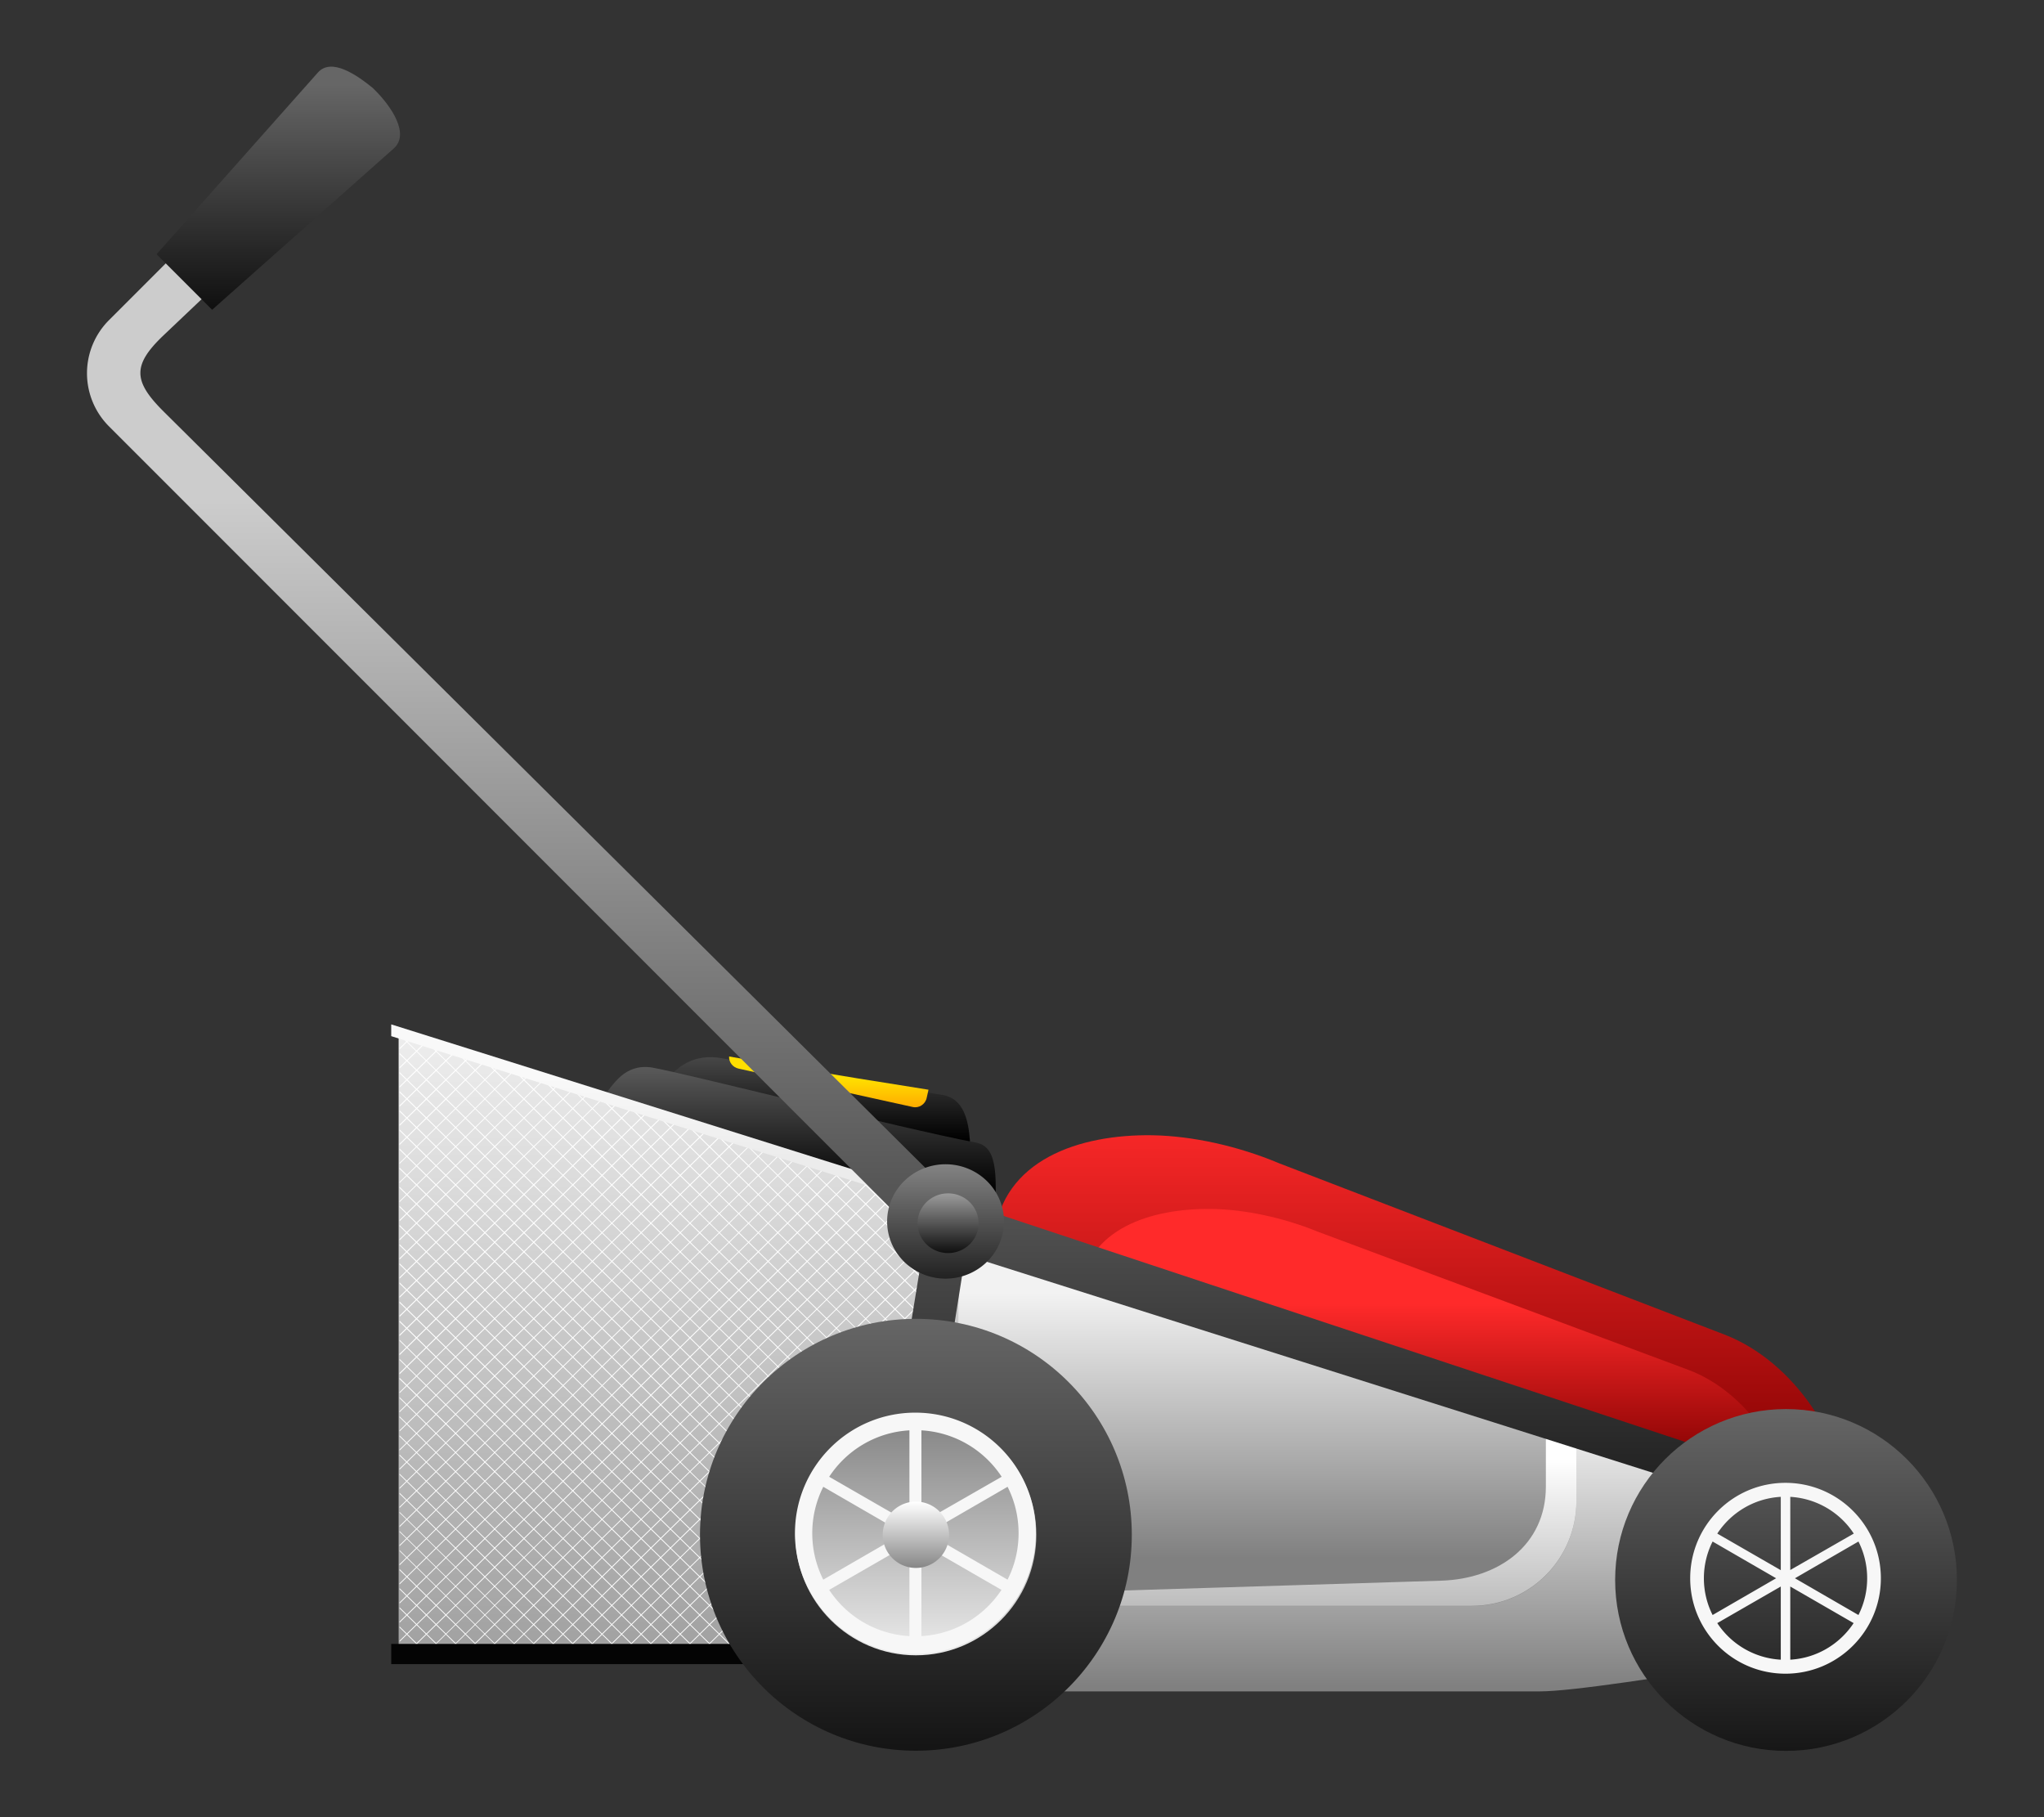 <svg xmlns="http://www.w3.org/2000/svg" xmlns:xlink="http://www.w3.org/1999/xlink" viewBox="0 0 450 400"><rect x="0" y="0" width="450" height="400" fill="#333333" stroke="none"/><defs><linearGradient id="n" y2="628.88" gradientUnits="userSpaceOnUse" x2="378.75" gradientTransform="translate(-21.213 436.81)" y1="591.9" x1="378.75"><stop offset="0" stop-color="#f2f2f2"/><stop offset="1" stop-color="gray"/></linearGradient><linearGradient id="e" y2="998" xlink:href="#a" gradientUnits="userSpaceOnUse" x2="290" gradientTransform="matrix(1.162 0 0 1.185 -46.614 -190.42)" y1="1011.5" x1="290"/><linearGradient id="f" y2="999.8" xlink:href="#a" gradientUnits="userSpaceOnUse" x2="290" gradientTransform="matrix(.816 0 0 .832 36.854 164.35)" y1="1022.5" x1="290"/><linearGradient id="g" y2="763.59" gradientUnits="userSpaceOnUse" x2="689.08" y1="768.03" x1="689.08"><stop offset="0" stop-color="#ffa600"/><stop offset="1" stop-color="#ffdf00"/></linearGradient><linearGradient id="h" y2="1108.4" gradientUnits="userSpaceOnUse" x2="260.75" gradientTransform="translate(383.88 219.51) scale(.979)" y1="1006.3" x1="260.75"><stop offset="0" stop-color="#f2f2f2"/><stop offset="1" stop-color="#999"/></linearGradient><linearGradient id="i" y2="1014.1" gradientUnits="userSpaceOnUse" x2="220.75" gradientTransform="translate(403.6 234.17) scale(.979)" y1="1002.9" x1="220.75"><stop offset="0" stop-color="#f9f9f9"/><stop offset="1" stop-color="#ececec"/></linearGradient><linearGradient id="j" y2="1076" gradientUnits="userSpaceOnUse" x2="244.84" gradientTransform="translate(404.64 234.73) scale(.979)" y1="1081.5" x1="244.84"><stop offset="0" stop-color="#040404"/><stop offset="1" stop-color="#999"/></linearGradient><linearGradient id="k" y2="566.34" xlink:href="#b" gradientUnits="userSpaceOnUse" x2="371.5" gradientTransform="matrix(.987 0 0 1.006 -11.375 433.94)" y1="618.19" x1="371.5"/><linearGradient id="b"><stop offset="0" stop-color="maroon"/><stop offset="1" stop-color="#ff2a2a"/></linearGradient><linearGradient id="l" y2="585.98" xlink:href="#b" gradientUnits="userSpaceOnUse" x2="371.5" gradientTransform="matrix(.822 0 0 .812 51.603 554.66)" y1="613.91" x1="371.5"/><linearGradient id="m" y2="1099" gradientUnits="userSpaceOnUse" x2="364.69" gradientTransform="translate(-21.213 -15.556)" y1="1062" x1="364.69"><stop offset="0" stop-color="#f2f2f2"/><stop offset="1" stop-color="gray"/></linearGradient><linearGradient id="a"><stop offset="0"/><stop offset="1" stop-color="#666"/></linearGradient><linearGradient id="o" y2="615.08" gradientUnits="userSpaceOnUse" x2="387.75" gradientTransform="translate(-21.213 436.81)" y1="654.47" x1="387.75"><stop offset="0" stop-color="gray"/><stop offset="1" stop-color="#fff"/></linearGradient><linearGradient id="p" y2="449.46" gradientUnits="userSpaceOnUse" x2="411.41" gradientTransform="rotate(13.032 -433.205 2129.216)" y1="608.01" x1="448.11"><stop offset="0"/><stop offset=".49" stop-color="#666"/><stop offset="1" stop-color="#ccc"/></linearGradient><linearGradient id="q" y2="557.84" xlink:href="#a" gradientUnits="userSpaceOnUse" x2="264.26" gradientTransform="matrix(.97 0 0 .97 6.167 471.22)" y1="646.5" x1="264.26"/><linearGradient id="r" y2="556.91" xlink:href="#c" gradientUnits="userSpaceOnUse" x2="256.03" gradientTransform="translate(119.52 725.66) scale(.541)" y1="642.75" x1="256.03"/><linearGradient id="c"><stop offset="0" stop-color="#fff"/><stop offset="1" stop-color="gray"/></linearGradient><linearGradient id="s" y2="632.37" xlink:href="#c" gradientUnits="userSpaceOnUse" x2="265.49" gradientTransform="translate(223.3 958.63) scale(.149)" y1="558.16" x1="265.49"/><linearGradient id="t" y2="557.84" xlink:href="#a" gradientUnits="userSpaceOnUse" x2="264.26" gradientTransform="matrix(.97 0 0 .97 6.167 471.22)" y1="649.2" x1="264.26"/><linearGradient id="u" y2="1081.8" xlink:href="#a" gradientUnits="userSpaceOnUse" x2="593.62" gradientTransform="translate(3.535 -4.066)" y1="1118.7" x1="593.62"/><linearGradient id="v" y2="774.52" xlink:href="#d" gradientUnits="userSpaceOnUse" x2="696.15" y1="799.98" x1="696.15"/><linearGradient id="d"><stop offset="0"/><stop offset=".5" stop-color="#4c4c4c"/><stop offset="1" stop-color="#999"/></linearGradient><linearGradient id="w" y2="778.39" xlink:href="#d" gradientUnits="userSpaceOnUse" x2="696.15" y1="796.18" x1="696.15"/></defs><g fill-rule="evenodd"><path d="M257.99 997.17c-5.232-.733-7.263 3.138-9.54 5.998l43.12 13.335c0-6.653.882-13.435-3.584-14.346-17.544-2.749-23.011-3.768-29.996-4.987z" transform="matrix(1.641 0 0 1.641 -264.913 -1403.496)" fill="url(#e)"/><path d="M248.87 998.46c-3.675-.515-5.1 2.204-6.7 4.213l52.804 15.957c0-4.673.619-9.436-2.518-10.076-10.474-2.002-38.68-9.237-43.586-10.094z" transform="matrix(1.641 0 0 1.641 -264.913 -1403.496)" fill="url(#f)"/><path transform="matrix(1.582 0 0 1.582 -889.489 -970.56)" d="M663.72 760.5c-.046.796.508 1.51 1.313 1.688l24.25 5.343c.884.195 1.753-.394 1.937-1.28l.25-1.126c-15.392-2.423-21.411-3.512-27.75-4.625z" fill="url(#g)"/><path d="M617.73 1209.9v87.572h79.053v-62.396z" fill="url(#h)" transform="matrix(1.582 0 0 1.582 -889.489 -1686.36)"/><g fill="#fff"><path d="M88.762 228.62L205.71 343.063v-.241L89.107 228.719l-.346-.096zm6.33 1.985L205.709 338.85v-.241L95.437 230.702l-.346-.097zm-7.12 1.161v.29l117.737 115.216v-.242L87.97 231.767zm13.4.774L205.71 334.643v-.242L101.767 232.686l-.395-.145zm6.28 1.984l98.058 95.908v-.242l-97.662-95.569-.396-.096zm-19.682 1.452v.29l117.738 115.216v-.242L87.97 235.977zm25.96.484l91.778 89.763v-.242l-91.333-89.375-.445-.146zm6.33 1.984l85.448 83.568v-.242l-85.052-83.23-.396-.096zm-32.29 1.742v.29l117.738 115.216v-.242L87.97 240.187zm38.62.194l79.118 77.422v-.242l-78.723-77.036-.395-.146zm6.28 1.984l72.838 71.228v-.242l-72.394-70.842-.445-.146zm6.33 1.983l66.508 65.036v-.194l-66.113-64.744-.396-.096zm-51.23.05v.29l117.738 115.215v-.242L87.97 244.397zm57.51 1.887l60.228 58.889v-.194l-59.784-58.55-.445-.146zm6.33 1.984l53.898 52.696v-.194l-53.503-52.405-.396-.096zm-63.84.338v.29l117.589 115.07h.148v-.096L87.97 248.607zm70.118 1.597l47.62 46.6v-.291l-47.174-46.164-.445-.146zm6.33 1.984l41.29 40.406v-.29l-40.895-39.97-.396-.145zm-76.448.63v.29l113.288 110.86h.247L87.971 252.817zm82.728 1.306l35.01 34.26v-.29l-34.565-33.825-.445-.146zm6.33 1.984l28.68 28.066v-.29l-28.285-27.63-.396-.145zm-89.058.92v.29l108.986 106.65h.247L87.971 257.024zm95.387 1.064l22.35 21.871v-.29l-21.955-21.485-.395-.097zm6.28 1.935l16.07 15.727v-.29l-15.625-15.292-.445-.145zm-101.667 1.21v.29l104.734 102.441h.197l-104.93-102.73zm107.996.774l9.742 9.533v-.242l-9.396-9.194-.346-.097zm6.28 1.936l3.462 3.387v-.242l-3.066-3-.395-.146zm-114.276 1.5v.29l100.43 98.23h.199l-100.63-98.52zm0 4.21v.29l96.128 94.021h.248l-96.376-94.31zm0 4.21v.29l91.826 89.81h.247l-92.075-90.101zm0 4.21v.29l87.523 85.601h.248l-87.773-85.89zm0 4.21v.29l83.223 81.39h.247l-83.47-81.681zm0 4.21v.29l78.92 77.181h.247L87.97 286.496zm0 4.21v.29l74.618 72.97h.247L87.97 290.704zm0 4.209v.242l70.317 68.81h.247L87.97 294.914zm0 4.21v.242l66.014 64.6h.248L87.97 299.125zm0 4.161v.29l61.712 60.39h.247l-61.96-60.68zm0 4.259v.242l57.41 56.18h.247l-57.659-56.422zm0 4.21v.241l53.107 51.97h.247l-53.356-52.212zm0 4.21v.241l48.806 47.761h.247L87.97 315.964zm0 4.21v.241l44.504 43.55h.247L87.97 320.174zm0 4.21v.241l40.201 39.341h.247L87.97 324.384zm0 4.209v.242l35.9 35.13h.248L87.97 328.594zm0 4.21v.194l31.647 30.968h.198L87.97 332.803zm0 4.21v.193l27.344 26.76h.198L87.97 337.014zm0 4.21v.193l23.042 22.549h.198l-23.242-22.744zm0 4.161v.242l18.741 18.34h.247L87.97 345.385zm0 4.21v.242l14.439 14.13h.247L87.97 349.595zm0 4.21v.242l10.137 9.92h.247l-10.385-10.162zm0 4.21v.242l5.835 5.71h.247l-6.083-5.952zm0 4.21v.242l1.532 1.5h.248l-1.78-1.742z"/><path d="M89.601 229.096l-1.632 1.596v.29l1.88-1.838-.248-.049zm3.264 1.016l-4.896 4.79v.29l5.143-5.032-.247-.049zm3.263 1.016l-8.159 7.984v.29l8.407-8.226-.248-.049zm3.264 1.016l-11.423 11.178v.29l11.67-11.42-.247-.049zm3.263 1.016L87.97 247.532v.29l14.934-14.613-.247-.05zm3.264 1.016l-17.95 17.566v.29l18.197-17.807-.247-.05zm3.264 1.017L87.97 255.952v.242l21.41-20.952-.197-.05zm3.263 1.016L87.97 260.16v.242l24.675-24.147-.198-.049zm3.264 1.016l-27.74 27.147v.242l27.938-27.34-.198-.05zm3.264 1.016l-31.005 30.292v.29l31.202-30.534-.197-.049zm3.263 1.016L87.97 272.743v.29l34.465-33.726-.198-.05zm3.264 1.016l-37.532 36.68v.29l37.73-36.921-.198-.05zm3.264 1.017L87.97 281.162v.29l40.992-40.114-.197-.05zm3.263 1.016l-44.06 43.066v.29l44.258-43.308-.198-.049zm3.214 1.016l-47.273 46.26v.29l47.52-46.502-.247-.049zm3.264 1.016l-50.538 49.454v.29l50.785-49.695-.247-.05zm3.264 1.016l-53.8 52.647v.29l54.046-52.888-.247-.05zm3.263 1.017L87.97 302.212v.29l57.312-56.083-.248-.05zm3.264 1.016l-60.328 59.035v.242l60.575-59.228-.248-.05zm3.263 1.016L87.968 310.63v.242l63.84-62.423-.248-.049zm3.264 1.016L87.97 314.842v.242l67.102-65.616-.247-.05zm3.264 1.016L87.97 319.051v.242l70.366-68.809-.247-.049zm3.263 1.016l-73.382 71.81v.242l73.63-72.004-.248-.05zm3.264 1.017l-76.647 75.004v.242l76.843-75.197-.198-.05zm3.264 1.016l-79.91 78.197v.242l80.107-78.39-.197-.05zm3.263 1.016L87.97 335.89v.243l83.372-81.584-.198-.05zm3.264 1.016L87.969 340.1v.242l86.635-84.779-.198-.049zm3.264 1.016l-89.702 87.779v.242l89.898-87.972-.198-.049zm3.263 1.017L87.97 348.52v.242l93.162-91.165-.198-.047zm3.214 1.016L87.97 352.73v.242l96.427-94.36-.248-.049zm3.264 1.016l-99.442 97.36v.242l99.689-97.553-.248-.05zm3.264 1.016L87.969 361.15v.242l102.952-100.746-.247-.05zm3.263 1.016L89.155 364.198h.248l104.782-102.537-.247-.05zm3.264 1.016L93.459 364.2h.197L197.45 262.676l-.247-.048zm3.263 1.017L97.76 364.199h.198l102.756-100.504-.247-.048zm3.264 1.016l-101.716 99.537h.247l101.667-99.488-.198-.048zm1.978 2.274l-99.392 97.262h.248l99.144-97.021v-.242zm0 4.21l-95.09 93.053h.246l94.844-92.811v-.242zm0 4.21l-90.788 88.843h.247l90.541-88.552v-.29zm0 4.21l-86.486 84.633h.247l86.24-84.344v-.29zm0 4.21l-82.185 80.422h.247l81.937-80.133v-.29zm0 4.21l-77.883 76.213h.248l77.634-75.971v-.242zm0 4.21l-73.58 72.003h.247l73.333-71.762v-.241zm0 4.16L136.429 364.2h.248l69.03-67.551v-.29zm0 4.21l-64.975 63.632h.247l64.728-63.342v-.29zm0 4.21L145.033 364.2h.247l60.427-59.131v-.29zm0 4.21l-56.372 55.212h.247l56.125-54.922v-.29zm0 4.259l-52.07 50.953h.248l51.822-50.711v-.242zm0 4.21l-47.769 46.744h.248l47.52-46.502v-.242zm0 4.21l-43.466 42.533h.247l43.218-42.291v-.242zm0 4.21l-39.164 38.324h.198l38.966-38.13v-.194zm0 4.21l-34.861 34.113h.198l34.663-33.92v-.194zm0 4.21l-30.559 29.904h.198l30.363-29.71v-.194zm0 4.16L179.4 364.2h.247l26.06-25.501v-.242zm0 4.21l-22.004 21.533h.247l21.757-21.29v-.242zm0 4.21L188.003 364.2h.248l17.455-17.082v-.241zm0 4.21l-13.4 13.114h.246l13.154-12.872v-.242zm0 4.21l-9.099 8.904h.248l8.851-8.662v-.242zm0 4.21l-4.796 4.694h.247l4.55-4.452v-.242zm0 4.21l-.494.484h.247l.247-.242v-.242z"/></g><path d="M616.7 1208.5v1.638l74.123 23.24.612-1.394z" fill="url(#i)" transform="matrix(1.582 0 0 1.582 -889.489 -1686.36)"/><path d="M616.7 1294.7v2.814h80.091v-2.814z" fill="url(#j)" transform="matrix(1.582 0 0 1.582 -889.489 -1686.36)"/><g><path d="M315.97 1007.4c-10.088-.172-20.616 3.371-21.753 13.889.104.03.205.064.308.095l116.21 35.596c0-7.616-6.727-18.542-16.415-22.267l-61.035-23.473c-5.665-2.386-11.947-3.747-17.32-3.839z" fill="url(#k)" transform="translate(-253.646 -1367.988) scale(1.606)"/><path d="M324.12 1017.5c-8.398-.139-17.163 2.72-18.109 11.208.086.024.17.052.257.076l96.75 28.726c0-6.146-5.6-14.963-13.666-17.97l-50.813-18.943c-4.717-1.926-9.947-3.024-14.42-3.098z" fill="url(#l)" transform="translate(-253.646 -1367.988) scale(1.606)"/></g><g><path d="M289.2 1022.8v14.306c11.206 1.787 7.938 11.094 7.938 24.776v22.295h71.333c8.81 0 53.562-8.25 53.562-8.25v-12.676z" fill="url(#m)" transform="matrix(1.582 0 0 1.582 -243.883 -1342.86)"/><path d="M288.94 1021.4c-.895 1.894-1.406 7.01-1.406 9.25v7.5c9.182 3.166 21.625 11.779 21.625 23.75v10.406h49.78c8.084 0 14.595-6.51 14.595-14.594v-10.5z" fill="url(#n)" transform="matrix(1.582 0 0 1.582 -243.883 -1342.86)"/><path d="M369.29 1045.9v9.781c0 8.083-6.515 12.844-14.594 13.094l-45.531 1.407v2.093h49.781c8.083 0 14.594-6.51 14.594-14.594v-10.5l-4.25-1.281z" fill="url(#o)" transform="matrix(1.582 0 0 1.582 -243.883 -1342.86)"/></g><g><path d="M595.44 640.03l-18 18a10.45 10.45 0 000 14.812l113.44 113.47-5.062 31h6.156l4.625-29.188 121.16 38.375v-5.406l-122.07-40.47-110.64-109.84c-4.278-4.247-4.404-6.477 0-10.656l15.639-14.844z" transform="matrix(1.582 0 0 1.582 -889.489 -970.56)" fill="url(#p)"/><path d="M296.99 1047c0 18.94-15.354 34.295-34.295 34.295-18.94 0-34.295-15.354-34.295-34.295 0-18.94 15.354-34.295 34.295-34.295 18.94 0 34.295 15.354 34.295 34.295z" fill="url(#q)" transform="matrix(1.386 0 0 1.386 -162.454 -1113.306)"/><path d="M281.83 1047c0 10.571-8.57 19.141-19.141 19.141s-19.141-8.57-19.141-19.141 8.57-19.141 19.141-19.141 19.141 8.57 19.141 19.141z" fill="url(#r)" transform="matrix(1.386 0 0 1.386 -162.454 -1113.306)"/><path d="M201.515 310.953c-14.647 0-26.5 11.895-26.5 26.542s11.852 26.543 26.5 26.543 26.543-11.895 26.543-26.543-11.895-26.542-26.543-26.542zm-1.299 3.897v20.394L182.55 325.07c3.83-5.844 10.263-9.801 17.666-10.22zm2.641 0c7.394.431 13.833 4.377 17.667 10.218L202.857 335.2V314.85zm-21.607 12.427l17.667 10.218-17.667 10.22c-1.55-3.077-2.425-6.54-2.425-10.22s.875-7.142 2.425-10.218zm40.572 0c1.555 3.076 2.425 6.54 2.425 10.218s-.87 7.143-2.425 10.22l-17.666-10.22 17.666-10.218zm-21.607 12.513v20.352a22.645 22.645 0 01-17.666-10.175l17.666-10.176zm2.641 0l17.624 10.176c-3.838 5.814-10.25 9.745-17.624 10.175V339.79z" fill="#f7f7f7"/><path d="M267.96 1047a5.266 5.266 0 11-10.532 0 5.266 5.266 0 0110.532 0z" fill="url(#s)" transform="matrix(1.386 0 0 1.386 -162.454 -1113.306)"/><g><path d="M296.99 1047c0 18.94-15.354 34.295-34.295 34.295-18.94 0-34.295-15.354-34.295-34.295 0-18.94 15.354-34.295 34.295-34.295 18.94 0 34.295 15.354 34.295 34.295z" fill="url(#t)" transform="matrix(1.097 0 0 1.097 105.029 -800.772)"/><path d="M281.83 1047c0 10.571-8.57 19.141-19.141 19.141s-19.141-8.57-19.141-19.141 8.57-19.141 19.141-19.141 19.141 8.57 19.141 19.141z" fill="url(#r)" transform="matrix(1.097 0 0 1.097 105.029 -800.772)"/><path d="M393.079 326.403c-11.592 0-20.972 9.414-20.972 21.006s9.38 21.006 20.972 21.006 21.006-9.414 21.006-21.006-9.414-21.006-21.006-21.006zm-1.028 3.084v16.14l-13.982-8.053c3.032-4.625 8.123-7.756 13.982-8.087zm2.09 0a17.951 17.951 0 0113.981 8.087l-13.98 8.019v-16.107zm-17.1 9.835l13.981 8.087-13.981 8.088c-1.227-2.435-1.919-5.176-1.919-8.088s.692-5.652 1.919-8.087zm32.109 0c1.231 2.435 1.919 5.176 1.919 8.087s-.688 5.653-1.92 8.088l-13.98-8.088 13.98-8.087zm-17.1 9.903v16.107a17.921 17.921 0 01-13.982-8.053l13.982-8.053zm2.09 0l13.948 8.053c-3.037 4.602-8.113 7.713-13.948 8.053v-16.106z" fill="#f7f7f7"/><path d="M267.96 1047a5.266 5.266 0 11-10.532 0 5.266 5.266 0 0110.532 0z" fill="url(#s)" transform="matrix(1.097 0 0 1.097 105.029 -800.772)"/></g><path d="M614.12 1078.2c-2.156-1.761-5.735-4.27-7.625-2.141l-22.45 25.277 7.735 7.734 25.277-22.45c2.27-2.015-.393-5.876-2.54-8.023-.134-.134-.254-.28-.397-.397z" fill="url(#u)" transform="matrix(1.582 0 0 1.582 -889.489 -1686.36)"/><g><path transform="matrix(1.582 0 0 1.548 -892.566 -948.233)" d="M703.92 786.15a8.132 8.132 0 11-16.263 0 8.132 8.132 0 0116.263 0z" fill="url(#v)"/><path transform="matrix(.826 0 0 .808 -365.994 -366.028)" d="M703.92 786.15a8.132 8.132 0 11-16.263 0 8.132 8.132 0 0116.263 0z" fill="url(#w)"/></g></g></g></svg>